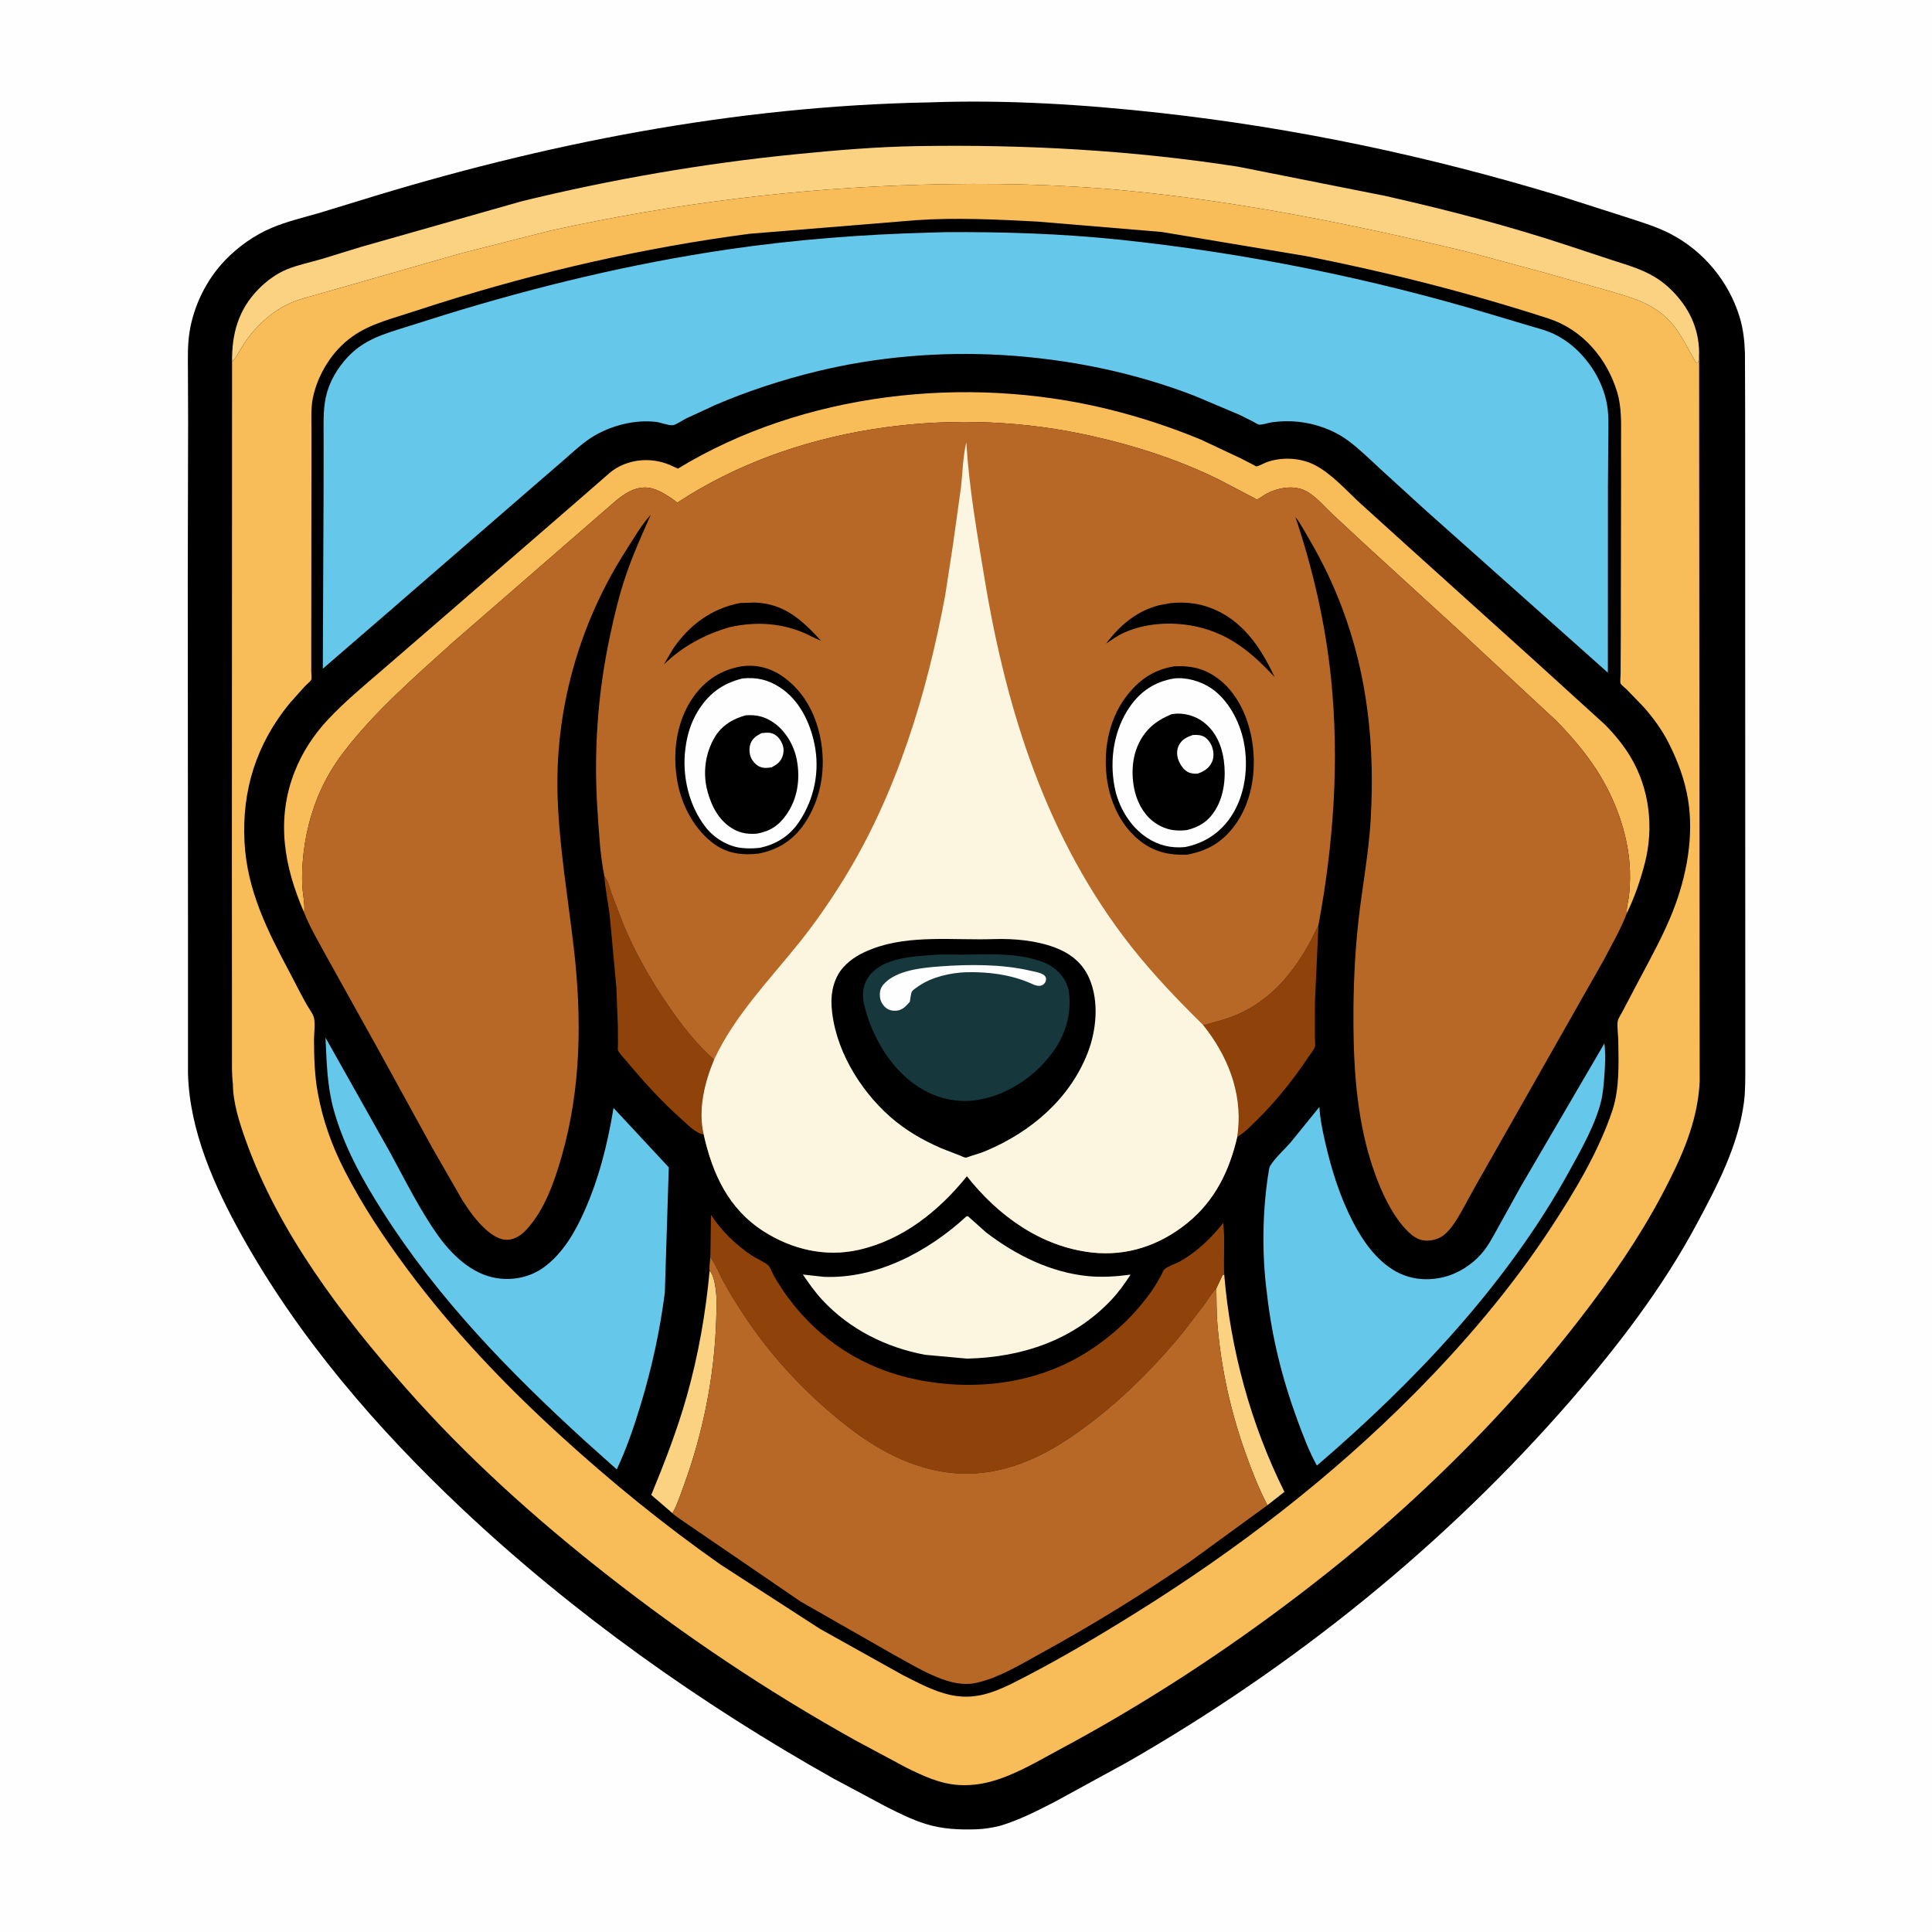 <svg version="1.1" xmlns="http://www.w3.org/2000/svg" style="display: block;" viewBox="0 0 2048 2048" width="1024" height="1024">
<path transform="translate(0,0)" fill="rgb(254,254,254)" d="M -0 -0 L 2048 0 L 2048 2048 L -0 2048 L -0 -0 z"/>
<path transform="translate(0,0)" fill="rgb(0,0,0)" d="M 984.794 108.54 C 1066.71 105.563 1149.55 110.743 1230.94 119.818 C 1374.45 135.819 1514.77 165.595 1652.91 207.517 L 1720 228.984 C 1737.27 234.679 1754.8 239.594 1771 248.021 C 1805.83 266.138 1832.5 298.311 1844.01 335.859 C 1847.91 348.566 1849.28 361.28 1849.72 374.519 L 1849.93 435.712 L 1849.96 547.852 L 1850.02 887.47 L 1850.08 1072.82 L 1850.07 1129.04 C 1850.05 1142.48 1850.35 1155.92 1848.56 1169.27 C 1842.41 1215.03 1819.9 1257.78 1798.33 1298 C 1762.53 1364.79 1715.39 1426.37 1665.86 1483.51 C 1532.42 1637.44 1371.03 1767.14 1194.32 1868.36 L 1118 1910.06 C 1098.91 1919.78 1080.77 1929.22 1060.13 1935.43 C 1051.95 1937.4 1043.4 1938.87 1034.97 1939.14 C 1016.6 1939.73 999.03 1938.95 981.338 1933.48 C 966.817 1928.99 953.38 1922.19 939.835 1915.41 L 883.265 1885.2 C 742.477 1805.98 608.052 1710.66 490.341 1599.86 C 399.917 1514.75 317.287 1419.02 256.578 1310.23 C 227.402 1257.94 200.884 1198.8 199.283 1138.06 L 199.279 989.747 L 199.04 615.08 L 199.411 446.5 L 199.215 393.372 C 199.173 379.467 198.727 365.792 200.906 352 C 205.342 323.924 218.9 296.433 238.586 275.906 C 252.506 261.392 269.822 249.173 288.386 241.371 C 303.946 234.832 320.799 230.787 337 226.165 L 379.895 213.076 C 576.229 152.128 778.753 112.423 984.794 108.54 z"/>
<path transform="translate(0,0)" fill="rgb(251,209,130)" d="M 245.999 383.301 C 245.664 353.677 252.736 328.282 273.86 306.634 C 282.33 297.953 293.068 289.993 304.375 285.416 C 315.997 280.712 329.037 278.073 341.087 274.539 L 383.499 261.5 L 552.988 213.358 C 648.389 190.051 745.517 173.278 843.225 163.522 C 886.121 159.239 929.616 155.571 972.738 154.867 C 1086.27 153.014 1200.24 159.212 1312.53 176.712 L 1468.46 207.669 C 1534.51 222.603 1599.33 239.406 1663.62 260.787 L 1708.05 275.445 C 1732.42 283.271 1752.56 288.628 1771.35 307.012 C 1789.96 325.228 1800.88 347.45 1801.15 373.679 C 1800.92 377.164 1800.89 380.824 1800.17 384.239 L 1797.88 384.342 C 1786.57 365.847 1780.07 347.907 1762.68 333.523 C 1755.6 327.673 1746.63 322.515 1738.12 318.999 C 1727.98 314.814 1717.46 311.977 1707 308.776 L 1636 288.708 L 1555 266.831 C 1435.7 238.153 1315.82 213.762 1193.52 202.018 C 1121.64 195.115 1049.65 193.785 977.5 195.762 C 844.775 199.398 713.849 215.816 584.199 244.329 L 489 268.438 L 370.662 302.354 L 336.385 312.133 C 322.665 315.87 309.263 319.307 297.02 326.856 C 281.276 336.562 268.016 349.819 258.004 365.367 C 254.234 371.222 251.042 378.507 245.999 383.301 z"/>
<path transform="translate(0,0)" fill="rgb(248,188,89)" d="M 245.999 383.301 C 251.042 378.507 254.234 371.222 258.004 365.367 C 268.016 349.819 281.276 336.562 297.02 326.856 C 309.263 319.307 322.665 315.87 336.385 312.133 L 370.662 302.354 L 489 268.438 L 584.199 244.329 C 713.849 215.816 844.775 199.398 977.5 195.762 C 1049.65 193.785 1121.64 195.115 1193.52 202.018 C 1315.82 213.762 1435.7 238.153 1555 266.831 L 1636 288.708 L 1707 308.776 C 1717.46 311.977 1727.98 314.814 1738.12 318.999 C 1746.63 322.515 1755.6 327.673 1762.68 333.523 C 1780.07 347.907 1786.57 365.847 1797.88 384.342 L 1800.17 384.239 C 1800.89 380.824 1800.92 377.164 1801.15 373.679 L 1801.74 1146.53 C 1799.64 1189.72 1782.28 1227.59 1762.42 1265.29 C 1737.82 1311.99 1707.55 1355.58 1675.34 1397.32 C 1619.34 1469.88 1555.52 1537.53 1487.58 1599.07 C 1446.52 1636.28 1402.97 1671.44 1358.56 1704.54 C 1284.38 1759.82 1205.78 1810.28 1124.23 1853.98 C 1103.52 1865.08 1082.49 1877.72 1060.29 1885.48 C 1046.07 1890.46 1031.9 1893.05 1016.79 1892.21 C 996.505 1891.09 978.463 1882.5 960.528 1873.65 L 906.448 1844.69 C 813.295 1792.76 725.132 1733.71 641.29 1667.77 C 565.794 1608.39 494.542 1544.3 430.922 1472.21 C 362.639 1394.83 295.267 1306.46 260.341 1208.37 C 253.73 1189.81 246.937 1168.81 246.86 1148.96 C 245.538 1137.92 245.909 1126.74 245.9 1115.64 L 245.891 1068.77 L 245.798 913.648 L 245.999 383.301 z"/>
<path transform="translate(0,0)" fill="rgb(0,0,0)" d="M 970.625 233.437 C 1012.97 230.465 1057.14 232.669 1099.5 234.881 L 1231.25 245.872 L 1384.66 271.5 C 1471.25 288.573 1557.44 310.415 1641.42 337.642 C 1677.6 349.37 1703.58 380.044 1714.3 415.852 C 1719.22 432.301 1718.36 449.06 1718.38 466.025 L 1718.37 519.932 L 1718.1 677.069 L 1717.91 714.375 C 1717.9 716.296 1717.19 722.988 1717.86 724.494 C 1718.55 726.042 1723.02 729.56 1724.4 730.918 L 1742.29 749.419 C 1752.75 761.323 1761.68 773.486 1768.86 787.646 C 1778.3 806.247 1785.79 826.211 1789.26 846.84 C 1795.91 886.364 1787.87 928.999 1773.32 965.924 C 1763.66 990.441 1750.29 1014.68 1737.95 1037.94 L 1719.82 1072.37 C 1718.59 1074.82 1715.3 1079.74 1714.89 1082.22 C 1713.91 1088.07 1715.35 1096.77 1715.44 1102.96 C 1715.8 1127.22 1716.9 1154.03 1709.12 1177.31 C 1694.53 1220.99 1668.82 1263.72 1643.63 1302.07 C 1602.24 1365.08 1552.87 1423.18 1499.84 1476.66 C 1410.52 1566.73 1310.58 1643.3 1203.01 1710.31 C 1160.27 1736.93 1117.18 1762.31 1072.17 1784.92 C 1050.79 1795.34 1031.18 1802.01 1007.13 1796.65 C 989.165 1792.64 972.646 1783.53 956.328 1775.28 L 869.253 1726.68 L 763.469 1658.3 C 703.935 1616.45 647.665 1570.66 593.952 1521.64 C 534.697 1467.57 479.576 1409.71 431.689 1345.23 C 406.957 1311.93 384.192 1277.8 365.285 1240.82 C 351.611 1214.08 342.114 1187.44 336.758 1157.8 C 333.462 1139.55 332.957 1120.94 332.87 1102.46 C 332.836 1095.22 334.315 1086.58 332.961 1079.5 C 332.381 1076.47 330.6 1073.7 328.967 1071.14 C 321 1058.66 314.48 1044.67 307.495 1031.58 C 283.738 987.076 261.927 944.194 259.204 892.732 C 256.293 837.703 271.785 788.788 306.786 745.865 L 323.013 727.653 C 324.482 726.121 329.293 722.126 329.957 720.499 C 330.568 718.998 329.956 713.221 329.956 711.268 L 329.972 675.721 L 330.136 504.013 L 330.16 454.3 C 330.174 443.663 329.502 432.293 331.666 421.812 C 335.543 403.041 345.08 384.613 358.019 370.498 C 377.134 349.646 398.605 342.77 424.797 334.555 L 464.971 321.684 C 572.112 287.798 682.896 262.49 794.34 247.834 L 970.625 233.437 z"/>
<path transform="translate(0,0)" fill="rgb(251,209,130)" d="M 1289.37 1365.66 L 1295.99 1351.53 L 1297.75 1351.07 C 1304.27 1430.5 1325.97 1509.97 1361.53 1581.4 L 1343.53 1595.58 C 1334.46 1578.3 1327.19 1559.67 1320.61 1541.32 C 1304.58 1496.58 1294.46 1451.11 1290.5 1403.72 C 1289.46 1391.15 1289.6 1378.28 1289.37 1365.66 z"/>
<path transform="translate(0,0)" fill="rgb(251,209,130)" d="M 752.243 1346.81 C 754.971 1350.53 756.068 1353.55 757.156 1358 C 760.429 1371.39 759.613 1385.85 759.191 1399.55 C 757.366 1458.73 745.249 1519.27 724.839 1574.83 C 721.482 1583.97 718.137 1594.49 713.386 1602.97 L 712.758 1603.99 L 690.363 1584.7 C 704.516 1550.28 717.769 1516.14 727.94 1480.27 C 740.198 1437.03 748.177 1391.57 752.243 1346.81 z"/>
<path transform="translate(0,0)" fill="rgb(143,66,9)" d="M 640.668 928.788 C 644.859 934.167 645.969 940.633 648.214 946.942 L 661.205 980.877 C 673.616 1010.2 689.248 1037.96 707.193 1064.23 C 721.954 1085.83 737.394 1105.88 756.938 1123.37 C 746.857 1147.68 739.799 1176.16 745.949 1202.55 C 738.094 1201.88 728.833 1192.07 723.113 1187.02 C 701.669 1168.09 681.996 1146.38 663.744 1124.4 C 661.595 1121.81 656.049 1116.25 655.055 1113.24 C 654.669 1112.07 655.058 1108.44 655.058 1107.05 L 654.981 1088.5 L 653.392 1047.06 L 646.293 969.935 C 644.561 956.302 641.506 942.485 640.668 928.788 z"/>
<path transform="translate(0,0)" fill="rgb(143,66,9)" d="M 1275.35 1086.57 C 1277.82 1086.56 1281.34 1085.16 1283.8 1084.5 C 1290.97 1082.59 1298.19 1080.56 1305.16 1077.98 C 1350.4 1061.18 1378.28 1022.77 1397.65 980.479 L 1393.89 1062.25 L 1393.83 1098.89 C 1393.82 1101.73 1394.53 1107.37 1393.8 1109.91 C 1393.04 1112.53 1389.22 1117.07 1387.56 1119.6 C 1369.54 1147.04 1346.33 1175.06 1322.12 1197.18 C 1318.84 1200.18 1315.33 1202.9 1311.52 1205.2 L 1312.28 1198.89 C 1316.71 1157.35 1300.97 1118.52 1275.35 1086.57 z"/>
<path transform="translate(0,0)" fill="rgb(252,246,224)" d="M 1024.35 1289.5 L 1025.98 1289.17 L 1045.46 1306.53 C 1076.74 1330.46 1113.94 1348.98 1153.63 1352.77 C 1168.6 1354.2 1183.58 1353.12 1198.44 1351.17 C 1192.3 1360.72 1185.63 1369.98 1177.8 1378.23 C 1137.19 1421.06 1083.05 1438.83 1025.16 1440.2 L 980.812 1436.16 C 939.47 1428.5 900.886 1409.24 871.958 1378.32 C 864.138 1369.96 857.525 1360.51 851.065 1351.08 L 873.42 1353.5 C 929.524 1355.77 984.024 1326.59 1024.35 1289.5 z"/>
<path transform="translate(0,0)" fill="rgb(143,66,9)" d="M 753.023 1332.46 L 753.68 1287.86 C 765.182 1305.19 780.388 1320.03 797.796 1331.41 C 802.349 1334.38 811.312 1338.12 814.809 1341.79 C 816.855 1343.94 818.8 1349.72 820.414 1352.51 C 825.211 1360.79 830.563 1369.05 836.301 1376.71 C 869.844 1421.53 916.4 1451.13 971.192 1462.31 C 1034.62 1475.25 1101.74 1466.72 1156.32 1430.63 C 1182.16 1413.54 1204.34 1392.44 1221.88 1366.86 C 1225.23 1361.97 1228.12 1356.85 1230.97 1351.67 C 1231.88 1350.02 1233.13 1346.6 1234.36 1345.46 C 1237.89 1342.21 1246.91 1339.42 1251.46 1336.81 C 1269.13 1326.64 1283.98 1312.28 1296.63 1296.48 C 1298.8 1314.12 1296.81 1333.17 1297.75 1351.07 L 1295.99 1351.53 L 1289.37 1365.66 C 1284.28 1370.95 1280.27 1377.81 1276 1383.77 L 1254.61 1411.62 C 1219.58 1454.47 1178.63 1494.37 1132.52 1525.16 C 1090.56 1553.17 1044.13 1569.27 993.5 1559.03 C 950.947 1550.42 915.952 1527.42 883.157 1499.85 C 847.933 1470.24 816.314 1435.48 790.649 1397.21 C 782.195 1384.61 773.957 1371.59 766.751 1358.23 C 762.371 1350.11 758.738 1340.91 753.6 1333.3 L 753.023 1332.46 z"/>
<path transform="translate(0,0)" fill="rgb(101,199,234)" d="M 1700.72 1106.05 C 1702.05 1116.69 1701.53 1129.58 1700.7 1140.31 C 1700.01 1149.18 1699.33 1158.85 1697.19 1167.47 C 1690.88 1192.86 1676.01 1218.81 1663.45 1241.63 C 1597.46 1361.53 1499.26 1465 1395.95 1553.59 C 1387.51 1538.33 1381 1520.92 1375.01 1504.59 C 1358.98 1460.85 1348.09 1416.81 1342.93 1370.5 C 1337.43 1328.98 1338.16 1282.35 1344.98 1241 C 1345.34 1238.77 1345.65 1236.96 1346.92 1235.04 C 1352.62 1226.41 1361.51 1218.62 1368.33 1210.74 L 1398.64 1173.35 C 1399.21 1185.47 1401.9 1198.38 1404.6 1210.18 C 1411.45 1240.1 1420.31 1268.64 1434.54 1295.94 C 1444.71 1315.47 1458.25 1334.8 1477.39 1346.45 C 1493.55 1356.29 1512.57 1358.25 1530.76 1353.68 C 1545.9 1349.87 1560.15 1340.71 1570.42 1328.99 C 1577.6 1320.8 1582.62 1310.87 1587.9 1301.41 L 1611.7 1258.47 L 1700.72 1106.05 z"/>
<path transform="translate(0,0)" fill="rgb(101,199,234)" d="M 345.049 1099.94 L 413.578 1221.8 C 429.648 1251.22 444.796 1282.26 464.278 1309.6 C 478.969 1330.22 500.417 1350.83 526.5 1354.87 C 544.348 1357.63 562.448 1353.78 577.08 1342.95 C 596.606 1328.49 609.321 1306.47 619.1 1284.69 C 634.875 1249.55 644.159 1212.32 650.368 1174.45 L 708.946 1237.44 L 704.752 1370.24 C 699.578 1410.57 691.094 1449.53 679.335 1488.46 C 672.257 1511.88 664.259 1535.51 653.788 1557.67 L 619.565 1527.01 C 539.493 1453.92 464.348 1376.59 405.852 1284.68 C 384.111 1250.52 364.443 1215.22 353.587 1175.91 C 346.781 1151.26 346.196 1125.33 345.049 1099.94 z"/>
<path transform="translate(0,0)" fill="rgb(248,188,89)" d="M 322.36 967.256 C 301.123 918.505 292.367 869.027 312.318 818.048 C 320.289 797.681 332.458 779.004 347.384 763.045 C 365.143 744.057 385.233 727.362 404.928 710.45 L 473.282 651.343 L 608.009 534.618 L 647.031 500.651 C 650.872 497.593 655 494.999 659.5 493.029 C 675.408 486.063 693.475 486.067 709.524 492.614 L 718.587 496.754 C 851.207 416.051 1023.95 396.994 1173.68 433.5 C 1207.46 441.736 1241.2 452.765 1273.31 466.127 L 1315.84 486.137 L 1328.49 492.677 C 1328.96 492.917 1331.28 494.351 1331.76 494.365 C 1333.83 494.426 1340.18 490.869 1342.5 490.026 C 1358.46 484.232 1378.04 485.056 1393.19 492.685 C 1411.36 501.834 1427.1 519.865 1441.99 533.569 L 1490.69 577.64 L 1627.67 701.176 L 1700.91 767.743 C 1711.24 778.039 1720.9 789.752 1728.41 802.284 C 1748.52 835.872 1753.33 877.006 1743.67 914.731 C 1739.04 932.811 1732.72 951.194 1724.54 967.991 C 1723.96 962.489 1725.68 956.935 1726.48 951.5 C 1727.47 944.778 1727.76 937.784 1727.88 930.998 C 1728.57 890.922 1713.65 848.617 1691.93 815.336 C 1679.88 796.872 1665 779.612 1649.58 763.896 L 1549.76 671.16 L 1450.49 580.348 L 1413.13 545.705 C 1404.56 537.602 1394.97 526.147 1384.52 520.594 C 1371.51 513.683 1354.47 517.014 1342.14 523.604 C 1339.47 525.029 1334.94 528.767 1332.27 529.439 C 1331.57 529.613 1331.01 528.757 1330.38 528.417 L 1293.27 508.98 C 1246.79 485.78 1195.84 470.074 1145.09 459.606 C 1003.56 430.417 839.992 452.42 717.977 532.838 C 710.099 526.635 697.481 518.173 687.5 517.018 C 673.633 515.413 662.346 522.88 652.211 531.383 L 479.872 681.095 C 439.731 717.41 397.275 754.1 364.286 797.274 C 351.068 814.573 340.516 833.587 333.303 854.144 C 324.019 880.605 319.418 909.583 320.382 937.629 C 320.702 946.93 323.349 957.296 322.463 966.317 L 322.36 967.256 z"/>
<path transform="translate(0,0)" fill="rgb(183,104,38)" d="M 753.023 1332.46 L 753.6 1333.3 C 758.738 1340.91 762.371 1350.11 766.751 1358.23 C 773.957 1371.59 782.195 1384.61 790.649 1397.21 C 816.314 1435.48 847.933 1470.24 883.157 1499.85 C 915.952 1527.42 950.947 1550.42 993.5 1559.03 C 1044.13 1569.27 1090.56 1553.17 1132.52 1525.16 C 1178.63 1494.37 1219.58 1454.47 1254.61 1411.62 L 1276 1383.77 C 1280.27 1377.81 1284.28 1370.95 1289.37 1365.66 C 1289.6 1378.28 1289.46 1391.15 1290.5 1403.72 C 1294.46 1451.11 1304.58 1496.58 1320.61 1541.32 C 1327.19 1559.67 1334.46 1578.3 1343.53 1595.58 L 1262.66 1654.48 C 1211.62 1689.62 1158.45 1722.38 1104.11 1752.17 C 1083.48 1763.48 1060.84 1777.47 1038 1783.16 L 1036.11 1783.64 C 1024.81 1786.4 1013.64 1784.83 1002.72 1781.32 C 982.977 1774.98 963.706 1762.91 945.5 1752.99 L 848.725 1697.74 L 725.448 1613.42 C 723.829 1612.22 713.157 1605.21 712.758 1603.99 L 713.386 1602.97 C 718.137 1594.49 721.482 1583.97 724.839 1574.83 C 745.249 1519.27 757.366 1458.73 759.191 1399.55 C 759.613 1385.85 760.429 1371.39 757.156 1358 C 756.068 1353.55 754.971 1350.53 752.243 1346.81 C 751.597 1342.64 752.752 1336.77 753.023 1332.46 z"/>
<path transform="translate(0,0)" fill="rgb(101,199,234)" d="M 986.255 246.54 L 1001.74 246.112 C 1063.31 245.64 1125.91 247.677 1187.18 254.12 C 1320.01 268.087 1453.57 295.035 1581.5 333.463 L 1621.01 345.249 C 1629.35 347.715 1638.17 349.874 1646.09 353.511 C 1655.94 358.031 1665.42 364.726 1673.08 372.354 C 1687.61 386.835 1698.36 405.129 1702.81 425.269 C 1705.71 438.397 1704.96 451.46 1704.85 464.816 L 1704.49 516.732 L 1704.4 713.069 L 1509.88 539.753 L 1463.34 497.29 C 1452.48 487.24 1441.58 476.507 1429.76 467.614 C 1421.94 461.735 1413.14 457.081 1403.99 453.653 C 1386.06 446.938 1367.33 445.018 1348.35 447.616 C 1345.15 448.055 1337.12 450.677 1334.45 450.093 C 1332.71 449.712 1329.9 447.726 1328.17 446.832 L 1314.01 439.771 L 1267.01 419.902 C 1202.12 394.671 1132.66 380.616 1063.25 376.392 C 996.907 372.508 929.237 378.09 864.637 393.976 C 828.322 402.906 792.486 414.635 758.087 429.363 L 726.838 443.836 C 723.906 445.308 716.168 450.494 713.275 450.741 C 708.275 451.17 700.329 447.764 694.912 447.167 C 673.212 444.773 649.49 450.729 630.679 461.522 C 618.777 468.35 608.303 478.388 597.994 487.387 L 557.385 522.485 L 406.74 653.094 L 342.202 708.854 L 343.009 519.67 L 343.052 465.038 C 343.073 450.333 342.284 435.48 345.385 421.014 C 348.765 405.245 357.518 390.263 368.5 378.584 C 385.98 359.994 405.946 354.343 429.523 346.913 L 472.003 333.538 C 569.792 303.44 669.519 279.418 770.789 264.513 C 842.163 254.008 914.153 248.43 986.255 246.54 z"/>
<path transform="translate(0,0)" fill="rgb(183,104,38)" d="M 322.36 967.256 L 322.463 966.317 C 323.349 957.296 320.702 946.93 320.382 937.629 C 319.418 909.583 324.019 880.605 333.303 854.144 C 340.516 833.587 351.068 814.573 364.286 797.274 C 397.275 754.1 439.731 717.41 479.872 681.095 L 652.211 531.383 C 662.346 522.88 673.633 515.413 687.5 517.018 C 697.481 518.173 710.099 526.635 717.977 532.838 C 839.992 452.42 1003.56 430.417 1145.09 459.606 C 1195.84 470.074 1246.79 485.78 1293.27 508.98 L 1330.38 528.417 C 1331.01 528.757 1331.57 529.613 1332.27 529.439 C 1334.94 528.767 1339.47 525.029 1342.14 523.604 C 1354.47 517.014 1371.51 513.683 1384.52 520.594 C 1394.97 526.147 1404.56 537.602 1413.13 545.705 L 1450.49 580.348 L 1549.76 671.16 L 1649.58 763.896 C 1665 779.612 1679.88 796.872 1691.93 815.336 C 1713.65 848.617 1728.57 890.922 1727.88 930.998 C 1727.76 937.784 1727.47 944.778 1726.48 951.5 C 1725.68 956.935 1723.96 962.489 1724.54 967.991 C 1718.23 984.932 1708.52 1001.28 1700.24 1017.35 L 1609.61 1177.08 L 1563.58 1258.09 C 1556.23 1271.06 1549.51 1285.07 1541.15 1297.39 C 1537.19 1303.23 1531.58 1309.68 1525 1312.54 C 1518.45 1315.38 1510.29 1316.23 1503.61 1313.36 C 1498.12 1311 1493.52 1306.67 1489.5 1302.34 C 1475.13 1286.83 1464.58 1263.75 1457.45 1244.03 C 1439.15 1193.38 1434.97 1138.33 1434.69 1084.92 C 1434.5 1048.64 1435.98 1012.2 1440 976.12 C 1443.99 940.322 1450.87 905.058 1452.97 869 C 1457.46 791.647 1450.03 716.585 1422.4 643.715 C 1413.04 619.028 1402.05 596.065 1388.78 573.258 C 1383.9 564.859 1379.07 555.67 1373.17 547.968 C 1391.79 603.285 1405.06 661.385 1411 719.5 C 1419.91 806.622 1413.65 894.541 1397.65 980.479 C 1378.28 1022.77 1350.4 1061.18 1305.16 1077.98 C 1298.19 1080.56 1290.97 1082.59 1283.8 1084.5 C 1281.34 1085.16 1277.82 1086.56 1275.35 1086.57 C 1300.97 1118.52 1316.71 1157.35 1312.28 1198.89 L 1311.52 1205.2 C 1303.14 1241.26 1287.84 1272.84 1258.46 1296.6 C 1229.5 1320.02 1194.67 1331.95 1157.31 1327.69 C 1103.15 1321.51 1057.94 1288.61 1024.95 1246.8 C 995.172 1283.62 957.427 1314.15 910.307 1324.86 C 875.141 1332.85 839.581 1324.49 809.492 1305.25 C 772.081 1281.32 755.286 1244.26 745.949 1202.55 C 739.799 1176.16 746.857 1147.68 756.938 1123.37 C 737.394 1105.88 721.954 1085.83 707.193 1064.23 C 689.248 1037.96 673.616 1010.2 661.205 980.877 L 648.214 946.942 C 645.969 940.633 644.859 934.167 640.668 928.788 C 636.216 907.099 635.099 884.436 633.56 862.382 C 629.09 798.32 633.28 736.208 646.738 673.411 C 651.331 651.981 656.374 630.754 663.43 609.979 C 670.989 587.723 680.385 567.126 689.823 545.711 C 679.871 556.443 671.784 570.745 663.861 583.068 C 613.341 661.644 587.57 754.205 591.188 847.577 C 593.221 900.055 602.094 952.015 608.171 1004.09 C 616.86 1078.56 616.168 1153.15 595.456 1225.67 C 587.861 1252.27 577.331 1282.56 558.254 1303.25 C 553.096 1308.85 546.592 1313.65 538.74 1314.18 C 528.785 1314.86 519.936 1307.99 513.045 1301.5 C 504.13 1293.1 496.869 1282.77 490.286 1272.5 L 458.18 1216.66 L 400.149 1111.06 L 344.856 1011.68 C 337.116 997.191 328.32 982.648 322.344 967.352 L 322.36 967.256 z"/>
<path transform="translate(0,0)" fill="rgb(0,0,0)" d="M 784.537 639.226 L 800.307 638.725 C 831.586 639.922 850.123 657.329 870.259 679.124 C 862.933 676.472 856.266 672.313 848.984 669.512 C 824.16 659.963 799.35 659.16 773.543 664.798 C 746.843 672.663 723.797 684.917 703.735 704.328 L 713.253 688.115 C 730.505 662.604 754.183 645.047 784.537 639.226 z"/>
<path transform="translate(0,0)" fill="rgb(0,0,0)" d="M 1240.68 639.347 C 1254.95 637.913 1269.02 639.129 1282.5 644.102 C 1316.69 656.715 1336.26 685.93 1351.07 717.579 C 1336 701.648 1321.81 687.896 1302.5 677.061 C 1291.33 670.944 1278.85 666.309 1266.36 663.799 C 1241.7 658.843 1214.24 660.391 1191.17 670.813 C 1184.57 673.791 1178.51 678.221 1172.52 682.255 C 1186.76 663.036 1205.11 647.558 1228.69 641.612 L 1240.68 639.347 z"/>
<path transform="translate(0,0)" fill="rgb(0,0,0)" d="M 786.207 706.301 C 801.069 704.28 815.516 707.649 828 715.925 C 851.007 731.177 864.294 755.469 869.605 782.091 C 875.789 813.088 870.94 846.105 853.107 872.57 C 841.1 890.388 825.095 900.84 804.181 904.807 C 787.848 906.803 771.844 905.054 758.036 895.359 C 736.241 880.058 722.529 853.818 717.956 827.998 C 712.598 797.748 717.04 763.896 735.205 738.5 C 747.861 720.806 764.724 709.913 786.207 706.301 z"/>
<path transform="translate(0,0)" fill="rgb(254,254,254)" d="M 787.241 719.167 C 802.15 717.761 813.989 720.435 826.568 728.541 C 847.241 741.863 858.611 765.471 863.405 788.878 C 869.243 817.378 863.284 846.712 847.237 870.895 C 837.139 886.112 822.925 895.094 805.234 898.754 C 798.793 899.449 792.479 899.587 786.028 898.863 C 771.68 897.255 757.188 888.472 748.333 877.257 C 730.246 854.346 722.8 822.532 726.531 793.793 L 726.778 792 C 728.474 778.838 732.498 765.91 739.387 754.5 C 750.802 735.595 765.634 724.409 787.241 719.167 z"/>
<path transform="translate(0,0)" fill="rgb(0,0,0)" d="M 790.758 758.239 C 801.581 757.52 810.135 759.419 819.315 765.5 C 832.482 774.223 841.739 790.022 844.646 805.438 C 848.435 825.536 845.62 846.36 833.772 863.345 C 825.568 875.105 816.318 881.199 802.248 883.733 C 793.626 884.354 785.629 883.439 777.966 879.199 C 762.506 870.645 754.502 855.416 750 838.91 C 744.756 819.682 747.464 798.916 757.487 781.729 C 764.722 769.322 777.119 761.67 790.758 758.239 z"/>
<path transform="translate(0,0)" fill="rgb(254,254,254)" d="M 807.116 777.158 C 810.233 776.869 813.89 776.302 816.965 777.011 C 822.146 778.206 825.742 781.785 828.185 786.348 C 830.859 791.342 831.332 796.02 829.617 801.404 C 827.649 807.584 823.386 810.599 817.85 813.445 C 815.158 813.764 812.272 814.225 809.57 813.888 C 804.417 813.248 800.705 810.264 797.762 806.108 C 794.609 801.655 793.759 795.233 795.055 790 C 796.707 783.323 801.423 780.219 807.116 777.158 z"/>
<path transform="translate(0,0)" fill="rgb(0,0,0)" d="M 1244.9 706.353 C 1260.92 705.472 1274.27 707.948 1287.97 717.049 C 1309.4 731.273 1321.62 756.486 1326.49 781.113 C 1332.41 811.006 1328.62 845.782 1311.35 871.433 C 1297.99 891.292 1281.81 901.59 1258.4 905.993 C 1240.61 906.658 1225.46 903.692 1210.82 893.143 C 1190.08 878.196 1177.83 853.475 1173.84 828.654 C 1168.97 798.382 1174.38 764.871 1192.74 739.812 C 1206.04 721.652 1222.42 709.77 1244.9 706.353 z"/>
<path transform="translate(0,0)" fill="rgb(254,254,254)" d="M 1243.94 719.293 C 1256.93 717.488 1272.37 722.007 1283.2 729.096 C 1301.85 741.299 1314.04 764.66 1318.4 786.08 C 1323.77 812.458 1320.08 843.053 1304.86 865.732 C 1293.24 883.032 1276.55 893.91 1256.23 897.916 C 1241.44 899.387 1227.78 896.053 1215.47 887.789 C 1197.44 875.685 1185.35 854.894 1181.41 833.734 C 1176.02 804.82 1180.8 773.465 1197.81 748.989 C 1209.17 732.631 1224.22 722.759 1243.94 719.293 z"/>
<path transform="translate(0,0)" fill="rgb(0,0,0)" d="M 1241.7 757.157 L 1243.5 756.84 C 1254.27 755.217 1266.8 758.641 1275.45 765.193 C 1288.51 775.078 1295.17 790.122 1297.31 806 C 1299.65 823.306 1297.77 843.127 1288.5 858.328 C 1281.15 870.387 1271.62 876.664 1258.09 879.907 C 1250.41 880.833 1242.65 880.554 1235.33 877.876 C 1222.06 873.017 1212.63 863.278 1206.89 850.424 C 1199.16 833.113 1198.29 809.232 1205.55 791.659 C 1212.75 774.23 1224.63 764.276 1241.7 757.157 z"/>
<path transform="translate(0,0)" fill="rgb(254,254,254)" d="M 1264.35 779.138 C 1267.7 778.979 1271.3 778.891 1274.5 780.076 C 1279.27 781.84 1282.87 786.576 1284.64 791.165 C 1286.62 796.318 1287.13 802.735 1284.72 807.833 C 1281.6 814.446 1276.25 817.794 1269.54 820.09 C 1266.55 820.224 1263.86 820.161 1261 819.148 C 1255.31 817.136 1251.52 811.418 1249.34 806.063 C 1247.31 801.057 1247.18 795.172 1249.58 790.263 C 1252.72 783.819 1257.9 781.438 1264.35 779.138 z"/>
<path transform="translate(0,0)" fill="rgb(252,246,224)" d="M 756.938 1123.37 C 778.029 1077.4 816.301 1037.95 847.684 998.762 C 864.579 977.664 879.674 955.729 893.921 932.764 C 950.354 841.799 982.483 735.775 1001.94 631.098 L 1010.11 578.06 L 1018.7 516.443 C 1020.44 500.911 1020.69 484.145 1024.33 469.005 C 1027.28 517.234 1035.8 565.845 1043.69 613.486 C 1066.92 753.945 1109.71 889.459 1198.59 1002.67 C 1222.1 1032.61 1248.3 1059.88 1275.35 1086.57 C 1300.97 1118.52 1316.71 1157.35 1312.28 1198.89 L 1311.52 1205.2 C 1303.14 1241.26 1287.84 1272.84 1258.46 1296.6 C 1229.5 1320.02 1194.67 1331.95 1157.31 1327.69 C 1103.15 1321.51 1057.94 1288.61 1024.95 1246.8 C 995.172 1283.62 957.427 1314.15 910.307 1324.86 C 875.141 1332.85 839.581 1324.49 809.492 1305.25 C 772.081 1281.32 755.286 1244.26 745.949 1202.55 C 739.799 1176.16 746.857 1147.68 756.938 1123.37 z"/>
<path transform="translate(0,0)" fill="rgb(0,0,0)" d="M 1054.01 995.467 C 1075.13 994.837 1098.29 996.937 1118.12 1004.37 C 1134.71 1010.59 1147.54 1020.69 1154.7 1037.16 C 1165.32 1061.6 1162.28 1092.66 1152.68 1116.88 C 1133.53 1165.18 1092.81 1199.77 1045.83 1219.68 C 1040.41 1221.97 1034.78 1223.7 1029.16 1225.42 C 1027.87 1225.81 1024.81 1227.16 1023.54 1227.1 C 1022.08 1227.04 1019.01 1225.43 1017.56 1224.9 L 997.42 1217.05 C 977.939 1208.52 959.463 1197.85 943.466 1183.69 C 910.535 1154.56 883.863 1110.05 881.442 1065.39 C 880.676 1051.24 884.427 1035.74 894.178 1025.14 C 902.85 1015.72 912.588 1010.49 924.389 1005.93 C 964.394 990.449 1011.91 996.964 1054.01 995.467 z"/>
<path transform="translate(0,0)" fill="rgb(22,55,60)" d="M 987.614 1012.42 C 998.352 1011.42 1009.74 1012.04 1020.54 1011.95 C 1045.04 1011.76 1071.27 1010.14 1095.14 1016.53 C 1102.82 1018.59 1110.57 1021.19 1117 1026.03 C 1125.41 1032.34 1131.63 1041.16 1133.1 1051.72 C 1136.22 1074.1 1129.38 1097.35 1116 1115.34 C 1100.7 1135.93 1082.08 1150.36 1058.34 1160.08 C 1043.7 1165.38 1028.46 1168.54 1012.84 1166.48 L 1011 1166.23 C 992.818 1163.88 975.901 1155.45 962.05 1143.57 C 943.093 1127.31 929.382 1105.12 921.038 1081.77 C 918.274 1074.04 915.371 1064.95 914.809 1056.71 C 914.185 1047.57 917.075 1039.25 923.132 1032.4 C 937.947 1015.64 966.66 1013.82 987.614 1012.42 z"/>
<path transform="translate(0,0)" fill="rgb(254,254,254)" d="M 996.66 1024.42 C 1027.46 1022.16 1061.8 1021.92 1092 1028.95 C 1096.13 1029.91 1101.92 1030.7 1105.5 1032.87 C 1107.53 1034.1 1108.91 1035.45 1108.86 1038 C 1108.82 1039.78 1108.14 1041.47 1106.93 1042.72 C 1102.14 1047.67 1095.68 1043.59 1090.49 1041.45 C 1069.5 1032.78 1046.56 1030.04 1023.97 1030.61 C 1007.41 1031.21 987.865 1035.65 974 1045.17 C 972.058 1046.5 968.093 1049.06 966.762 1050.92 C 965.582 1052.56 964.954 1059.57 964.465 1061.91 C 960.577 1066.26 957.01 1070.58 950.799 1071.3 C 946.566 1071.79 942.243 1070.99 938.931 1068.2 C 935.49 1065.3 933.094 1061 932.78 1056.5 C 932.393 1050.96 933.288 1047.11 937.09 1042.95 C 950.477 1028.28 978.087 1025.79 996.66 1024.42 z"/>
</svg>